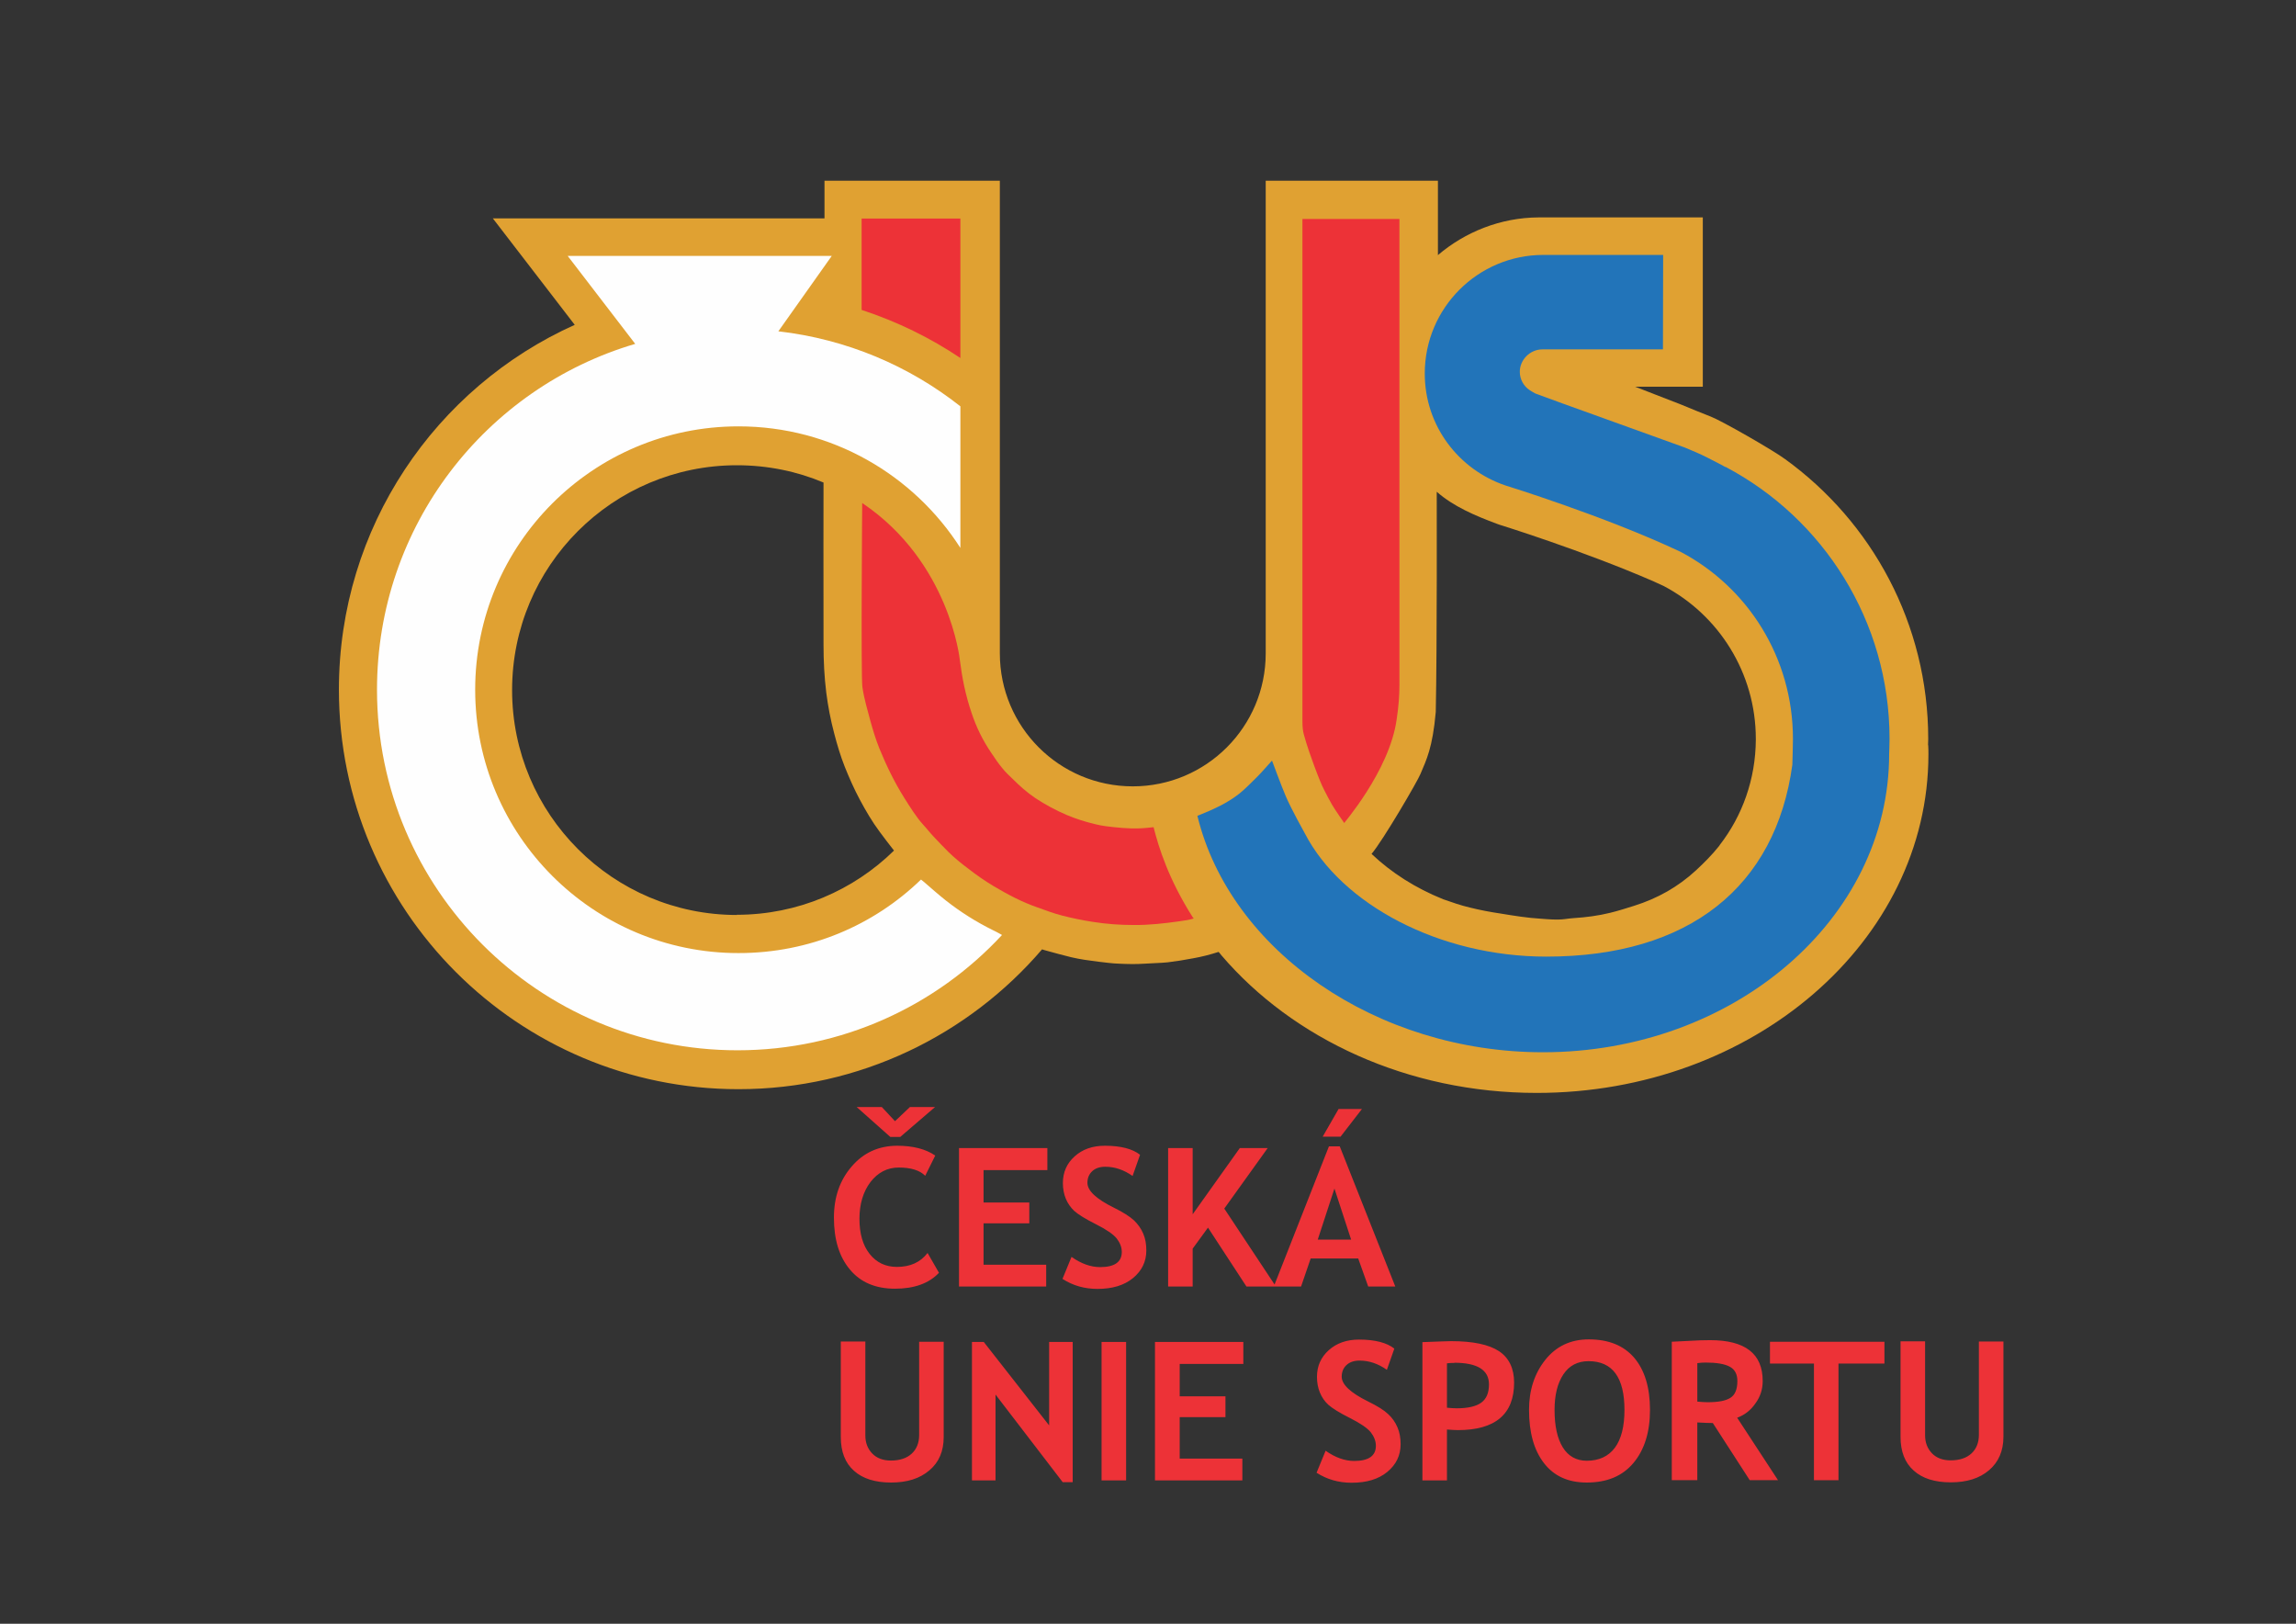 <?xml version="1.0" encoding="UTF-8"?>
<!DOCTYPE svg PUBLIC "-//W3C//DTD SVG 1.1//EN" "http://www.w3.org/Graphics/SVG/1.1/DTD/svg11.dtd">
<!-- Creator: CorelDRAW X6 -->
<svg xmlns="http://www.w3.org/2000/svg" xml:space="preserve" width="11.693in" height="8.268in" version="1.1" style="shape-rendering:geometricPrecision; text-rendering:geometricPrecision; image-rendering:optimizeQuality; fill-rule:evenodd; clip-rule:evenodd"
viewBox="0 0 11693 8268"
 xmlns:xlink="http://www.w3.org/1999/xlink">
 <rect x="0" y="0" width="11693" height="8268" fill="#333333" stroke="none"/>
 <defs>
  <style type="text/css">
   <![CDATA[
    .fil2 {fill:#2274B9;fill-rule:nonzero}
    .fil1 {fill:#E0A132;fill-rule:nonzero}
    .fil0 {fill:#ED3237;fill-rule:nonzero}
    .fil3 {fill:#FEFEFE;fill-rule:nonzero}
   ]]>
  </style>
 </defs>
 <g id="Vrstva_x0020_1">

  <g id="_159264424">
   <path class="fil0" d="M9679 7316c0,75 22,132 67,172 44,40 107,60 189,60 81,0 146,-20 195,-62 48,-41 73,-98 73,-170l0 -485 -125 0 0 475c0,40 -13,72 -38,95 -25,23 -60,35 -106,35 -40,0 -72,-12 -95,-36 -23,-24 -35,-54 -35,-92l0 -478 -125 0 0 484zm-82 -373l0 0 0 -111 -583 0 0 111 224 0 0 594 125 0 0 -594 234 0zm-911 -5l0 0c56,0 97,7 123,21 26,14 39,38 39,73 0,43 -12,71 -36,86 -24,15 -62,22 -115,22 -12,0 -30,-1 -53,-3l0 -196c15,-2 29,-3 42,-3zm369 599l0 0 -208 -318c38,-14 69,-38 93,-73 25,-34 37,-72 37,-114 0,-139 -89,-208 -268,-208 -29,0 -67,1 -114,4 -47,2 -74,4 -81,4l0 705 130 0 0 -294c34,2 60,3 79,3l188 291 144 0zm-1093 -539l0 0c30,-45 73,-67 128,-67 122,0 183,83 183,248 0,84 -16,149 -49,193 -33,44 -81,66 -143,66 -53,0 -94,-23 -122,-68 -28,-45 -42,-109 -42,-191 0,-76 15,-136 45,-181zm-99 452l0 0c51,66 123,99 218,99 103,0 182,-33 238,-100 56,-67 84,-157 84,-270 0,-114 -27,-202 -80,-265 -54,-63 -131,-94 -232,-94 -92,0 -166,35 -221,104 -55,69 -83,154 -83,255 0,115 25,205 76,271zm-457 -511l0 0c118,0 177,37 177,110 0,43 -13,74 -39,93 -26,19 -68,29 -125,29 -12,0 -29,-1 -50,-3l0 -226c12,-2 25,-2 38,-2zm19 343l0 0c190,0 286,-81 286,-242 0,-72 -26,-126 -77,-160 -52,-34 -133,-51 -244,-51 -14,0 -63,2 -146,5l0 704 125 0 0 -259c24,2 43,3 57,3zm-541 268l0 0c76,0 136,-18 181,-55 45,-37 68,-84 68,-141 0,-32 -5,-61 -16,-86 -11,-26 -27,-49 -48,-68 -21,-20 -55,-41 -102,-64 -89,-44 -134,-86 -134,-126 0,-24 8,-44 24,-59 16,-15 38,-23 67,-23 49,0 95,16 139,47l38 -108c-38,-30 -98,-46 -180,-46 -62,0 -114,18 -154,54 -40,36 -60,81 -60,136 0,29 5,56 15,80 10,24 24,45 43,62 19,17 55,40 109,67 54,27 90,52 107,73 17,22 26,45 26,69 0,51 -37,77 -110,77 -48,0 -96,-17 -146,-52l-46 112c53,34 112,51 178,51zm-552 -606l0 0 0 -111 -450 0 0 705 445 0 0 -111 -319 0 0 -211 233 0 0 -106 -233 0 0 -165 325 0zm-597 -111l0 0 -125 0 0 705 125 0 0 -705zm-272 714l0 0 0 -714 -120 0 0 425 -333 -425 -60 0 0 705 120 0 0 -437 342 446 51 0zm-1181 -230l0 0c0,75 22,132 67,172 44,40 108,60 189,60 81,0 146,-20 195,-62 49,-41 73,-98 73,-170l0 -485 -125 0 0 475c0,40 -13,72 -38,95 -25,23 -60,35 -106,35 -40,0 -72,-12 -95,-36 -23,-24 -35,-54 -35,-92l0 -478 -125 0 0 484z"/>
   <path class="fil0" d="M6817 5647l-81 141 91 0 109 -141 -119 0zm63 665l0 0 -169 0 85 -260 85 260zm226 239l0 0 -283 -714 -55 0 -281 714 139 0 49 -143 242 0 51 143 138 0zm-608 0l0 0 -263 -397 221 -308 -142 0 -240 337 0 -337 -125 0 0 705 125 0 0 -193 78 -107 196 300 150 0zm-909 12l0 0c76,0 136,-18 181,-55 45,-37 68,-84 68,-141 0,-32 -5,-61 -16,-86 -11,-26 -27,-48 -48,-68 -21,-19 -55,-41 -102,-64 -89,-44 -134,-86 -134,-126 0,-24 8,-44 24,-59 16,-15 38,-23 67,-23 49,0 95,16 139,47l38 -108c-38,-30 -98,-46 -179,-46 -63,0 -114,18 -154,54 -40,36 -60,81 -60,136 0,29 5,56 15,80 10,24 25,45 43,62 19,17 55,40 109,67 54,27 90,52 107,73 17,22 26,45 26,69 0,51 -37,77 -110,77 -48,0 -96,-17 -146,-52l-46 112c53,34 112,51 178,51zm-255 -606l0 0 0 -111 -450 0 0 705 444 0 0 -111 -319 0 0 -211 233 0 0 -106 -233 0 0 -165 325 0zm-700 -320l0 0 -76 72 -67 -72 -128 0 171 152 51 0 177 -152 -128 0zm-64 197l0 0c-94,0 -172,35 -232,105 -61,70 -91,157 -91,261 0,112 27,200 82,265 54,65 131,97 229,97 98,0 173,-27 224,-81l-58 -101c-37,48 -89,71 -156,71 -58,0 -104,-22 -139,-66 -35,-44 -52,-104 -52,-179 0,-75 19,-138 56,-187 38,-49 86,-74 144,-74 62,0 107,14 135,42l51 -103c-48,-33 -113,-50 -194,-50z"/>
  </g>
  <path class="fil1" d="M9819 3795l1 -32c0,-587 -288,-1107 -730,-1426 -66,-48 -321,-194 -378,-216 -50,-19 -99,-40 -148,-60 -35,-14 -237,-92 -237,-92l345 0 0 -862c0,0 -835,0 -837,0 -194,1 -375,75 -512,192l0 -379 -877 0 0 2407c0,374 -303,677 -677,677 -374,0 -677,-303 -677,-677l0 -2407 -893 0 0 192 -1689 0 417 542c-708,318 -1201,1030 -1201,1857 0,1124 911,2035 2035,2035 618,0 1173,-277 1546,-712 0,0 21,7 27,8 40,11 80,22 121,32 46,11 93,17 140,23 35,4 70,9 105,10 43,2 85,3 128,0 40,-3 80,-3 119,-7 42,-5 85,-12 127,-20 46,-8 88,-19 132,-33 0,0 11,12 15,18 363,424 947,700 1605,700 1102,0 1995,-772 1995,-1724 0,-15 0,-30 -1,-45 0,-1 0,-1 0,-2zm-6066 864l0 0c-632,0 -1145,-513 -1145,-1145 0,-633 513,-1145 1145,-1145 156,0 306,31 441,88 0,0 -1,563 0,826 0,82 4,163 14,244 9,70 22,138 40,206 15,58 32,115 54,171 23,57 48,114 77,168 30,56 62,111 100,162 24,32 49,66 74,97 -206,202 -489,327 -801,327zm5189 -893l0 0c-1,202 -69,389 -184,537l-1 2c-1,1 -2,2 -3,4 -35,44 -75,84 -117,123 -91,84 -196,143 -314,180 -41,13 -82,26 -123,36 -61,15 -123,23 -186,27 -15,1 -30,3 -45,5 -41,5 -82,1 -122,-2 -68,-4 -136,-15 -203,-26 -54,-8 -107,-18 -159,-31 -46,-11 -87,-25 -135,-42 -142,-57 -265,-136 -365,-231 58,-68 236,-373 249,-407 30,-71 62,-133 78,-316 7,-328 5,-1121 5,-1121 85,75 196,122 306,163l14 5c0,0 423,131 786,289l2 1c29,13 48,22 48,22 279,147 469,441 469,779 0,1 0,2 0,2z"/>
  <path class="fil2" d="M8789 2378c496,262 834,784 834,1384 0,23 -2,78 -2,78 0,839 -792,1518 -1763,1518 -846,0 -1593,-516 -1760,-1204l8 -3c74,-30 144,-61 207,-111 32,-26 60,-56 89,-84 19,-18 67,-74 76,-83 3,7 46,125 70,181 28,66 98,191 98,191 187,360 684,626 1229,626 729,0 1168,-357 1253,-977 1,-4 3,-132 3,-132 0,-413 -230,-772 -572,-952 -383,-181 -892,-338 -892,-338 -239,-81 -411,-304 -411,-570 0,-334 271,-604 604,-604 4,0 610,0 610,0l-1 481 -614 0c-62,0 -115,52 -115,114 0,39 20,74 51,94 0,0 20,13 29,17 67,26 733,264 761,275 38,16 77,32 114,51 31,15 92,48 92,48z"/>
  <path class="fil3" d="M4690 4479c-241,233 -567,374 -929,374 -740,0 -1341,-600 -1341,-1341 0,-741 600,-1341 1341,-1341 475,0 892,247 1130,619l0 -721 0 0c-261,-206 -579,-342 -927,-382l0 0 272 -384 -1345 0 344 448 0 0c-761,224 -1315,927 -1315,1761 0,1014 822,1836 1836,1836 532,0 1012,-226 1347,-587 -6,-4 -9,-5 -14,-8 -11,-6 -22,-12 -33,-17 -85,-42 -164,-92 -238,-150 -38,-30 -74,-62 -111,-94 -5,-4 -10,-8 -16,-13l0 0z"/>
  <g id="_159265096">
   <path class="fil0" d="M4391 2560c0,0 -7,886 1,939 10,65 26,116 41,173 13,47 27,93 45,138 36,88 77,173 128,254 30,47 59,95 97,137 17,18 32,38 49,56 26,28 52,55 79,82 31,30 65,58 100,84 41,32 84,62 129,89 71,42 144,81 222,108 42,15 84,31 127,42 51,13 103,24 156,32 69,11 138,16 207,16 79,1 157,-8 235,-19 28,-4 45,-6 72,-14 -1,-2 -3,-5 -5,-7 -122,-192 -173,-354 -199,-458 0,0 -55,6 -73,6 -57,2 -114,-4 -170,-11 -18,-2 -36,-6 -53,-10 -50,-12 -99,-27 -146,-47 -56,-24 -110,-53 -160,-86 -43,-29 -81,-63 -117,-99 -18,-17 -36,-34 -51,-53 -20,-24 -38,-50 -55,-76 -44,-64 -78,-133 -102,-206 -31,-91 -48,-177 -60,-271 0,0 -51,-497 -496,-797l-1 0z"/>
   <path class="fil0" d="M7127 1114c0,0 0,1597 0,2372 0,57 -4,110 -14,176 -36,266 -281,542 -267,529 0,0 -46,-66 -62,-93 -14,-24 -26,-48 -39,-73 -26,-47 -83,-210 -92,-241 -9,-36 -20,-50 -20,-110 0,-130 0,-2559 0,-2559l494 0z"/>
   <path class="fil0" d="M4388 1578c180,59 350,142 503,245l0 -710 -503 0 0 463 0 1z"/>
  </g>
 </g>
</svg>

